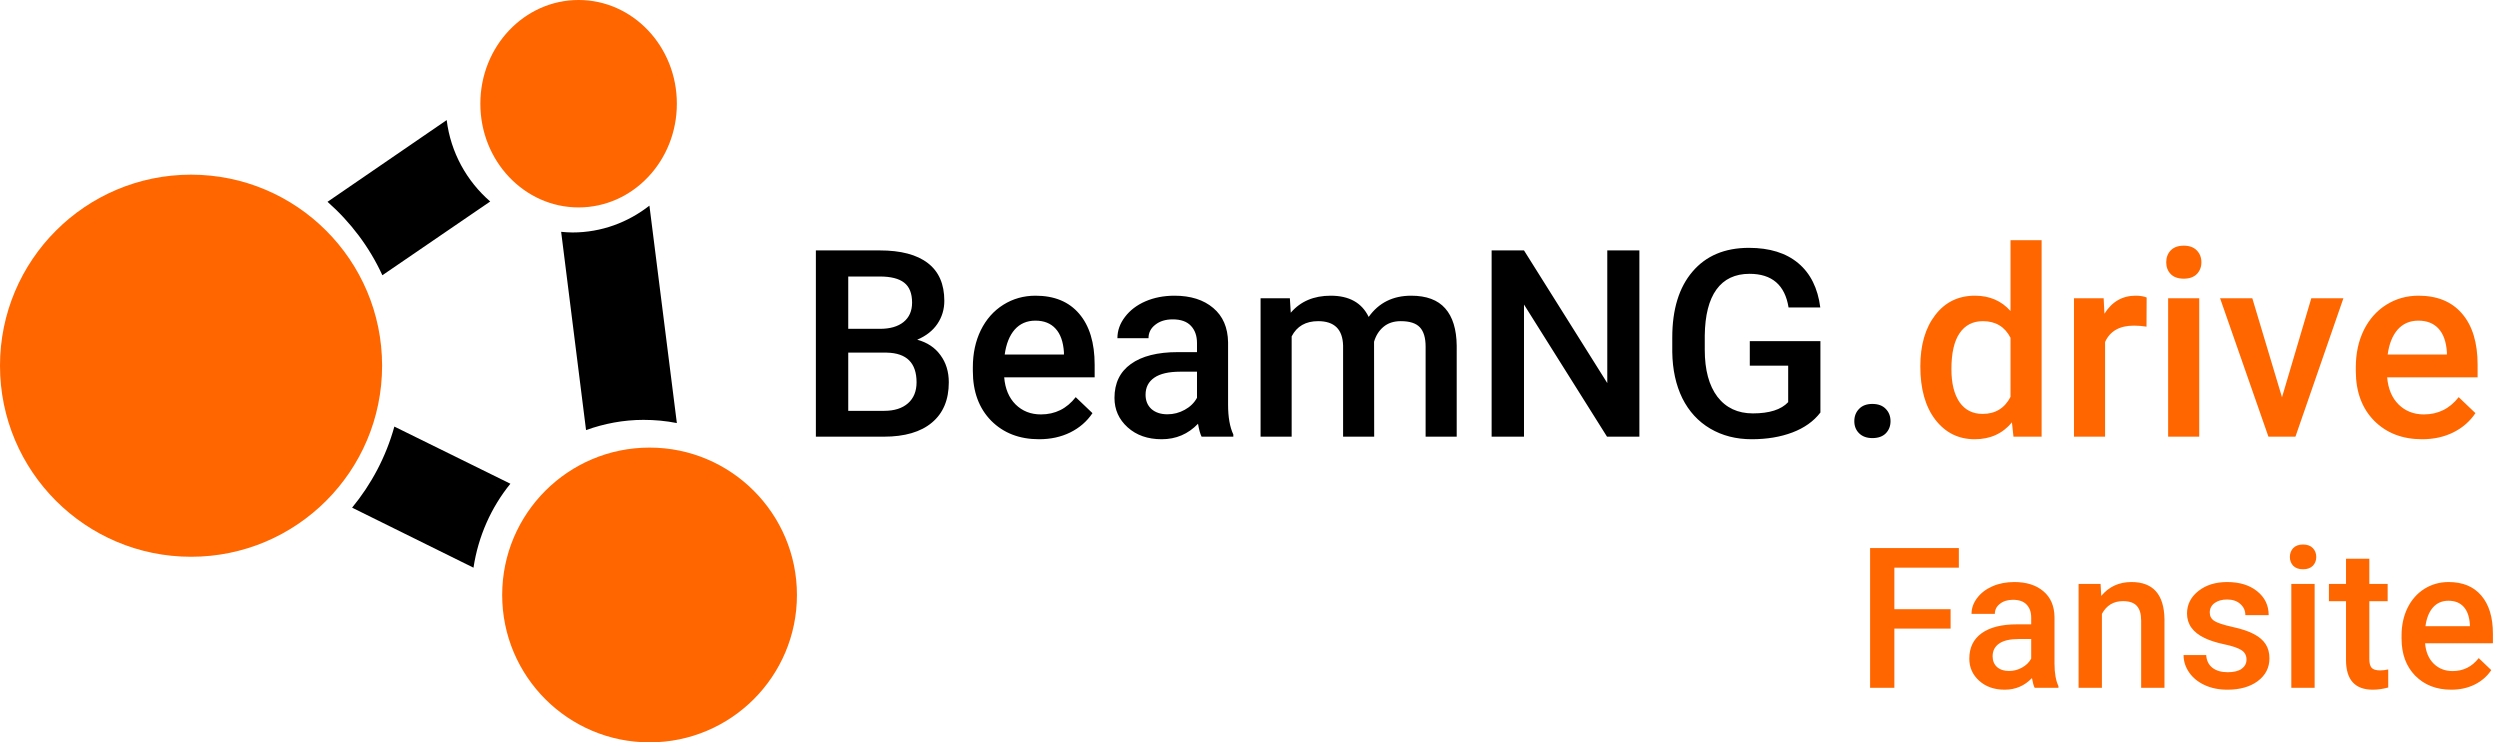 <svg width="229" height="68" viewBox="0 0 229 68" fill="none" xmlns="http://www.w3.org/2000/svg">
<path d="M35 33.5C35 43.165 27.165 51 17.5 51C7.835 51 0 43.165 0 33.5C0 23.835 7.835 16 17.5 16C27.165 16 35 23.835 35 33.5Z" fill="#FF6600"/>
<path d="M62 9.5C62 14.747 57.971 19 53 19C48.029 19 44 14.747 44 9.5C44 4.253 48.029 0 53 0C57.971 0 62 4.253 62 9.5Z" fill="#FF6600"/>
<path d="M73 54.5C73 61.956 66.956 68 59.5 68C52.044 68 46 61.956 46 54.5C46 47.044 52.044 41 59.5 41C66.956 41 73 47.044 73 54.5Z" fill="#FF6600"/>
<path d="M40.917 11L30 18.486C32.104 20.337 33.838 22.622 35.025 25.213L44.903 18.457C42.761 16.602 41.283 13.975 40.917 11ZM59.487 18.837C57.535 20.364 55.1 21.294 52.44 21.294C52.089 21.294 51.744 21.266 51.401 21.235L53.682 39.396C55.328 38.806 57.094 38.46 58.939 38.46C59.986 38.46 61.01 38.555 62 38.752L59.487 18.837V18.837ZM36.123 39.074C35.36 41.839 34.017 44.355 32.253 46.502L43.372 52C43.808 49.109 44.998 46.47 46.751 44.309L36.123 39.074V39.074Z" fill="black"/>
<path d="M74.734 40V22.938H80.582C82.512 22.938 83.981 23.324 84.988 24.098C85.996 24.871 86.5 26.023 86.5 27.555C86.5 28.336 86.289 29.039 85.867 29.664C85.445 30.289 84.828 30.773 84.016 31.117C84.938 31.367 85.648 31.84 86.148 32.535C86.656 33.223 86.91 34.051 86.91 35.02C86.91 36.621 86.394 37.852 85.363 38.711C84.34 39.57 82.871 40 80.957 40H74.734ZM77.699 32.301V37.633H80.992C81.922 37.633 82.648 37.402 83.172 36.941C83.695 36.48 83.957 35.84 83.957 35.02C83.957 33.246 83.051 32.34 81.238 32.301H77.699ZM77.699 30.121H80.606C81.527 30.121 82.246 29.914 82.762 29.5C83.285 29.078 83.547 28.484 83.547 27.719C83.547 26.875 83.305 26.266 82.82 25.891C82.344 25.516 81.598 25.328 80.582 25.328H77.699V30.121ZM95.184 40.234C93.379 40.234 91.914 39.668 90.789 38.535C89.672 37.395 89.113 35.879 89.113 33.988V33.637C89.113 32.371 89.356 31.242 89.84 30.25C90.332 29.25 91.019 28.473 91.902 27.918C92.785 27.363 93.769 27.086 94.856 27.086C96.582 27.086 97.914 27.637 98.852 28.738C99.797 29.84 100.27 31.398 100.27 33.414V34.562H91.984C92.07 35.609 92.418 36.438 93.027 37.047C93.644 37.656 94.418 37.961 95.348 37.961C96.652 37.961 97.715 37.434 98.535 36.379L100.07 37.844C99.562 38.602 98.883 39.191 98.031 39.613C97.188 40.027 96.238 40.234 95.184 40.234ZM94.844 29.371C94.062 29.371 93.43 29.645 92.945 30.191C92.469 30.738 92.164 31.5 92.031 32.477H97.457V32.266C97.394 31.312 97.141 30.594 96.695 30.109C96.25 29.617 95.633 29.371 94.844 29.371ZM110.066 40C109.941 39.758 109.832 39.363 109.738 38.816C108.832 39.762 107.723 40.234 106.41 40.234C105.137 40.234 104.098 39.871 103.293 39.145C102.488 38.418 102.086 37.52 102.086 36.449C102.086 35.098 102.586 34.062 103.586 33.344C104.594 32.617 106.031 32.254 107.898 32.254H109.645V31.422C109.645 30.766 109.461 30.242 109.094 29.852C108.727 29.453 108.168 29.254 107.418 29.254C106.77 29.254 106.238 29.418 105.824 29.746C105.41 30.066 105.203 30.477 105.203 30.977H102.355C102.355 30.281 102.586 29.633 103.047 29.031C103.508 28.422 104.133 27.945 104.922 27.602C105.719 27.258 106.605 27.086 107.582 27.086C109.066 27.086 110.25 27.461 111.133 28.211C112.016 28.953 112.469 30 112.492 31.352V37.07C112.492 38.211 112.652 39.121 112.973 39.801V40H110.066ZM106.938 37.949C107.5 37.949 108.027 37.812 108.52 37.539C109.02 37.266 109.395 36.898 109.645 36.438V34.047H108.109C107.055 34.047 106.262 34.23 105.73 34.598C105.199 34.965 104.934 35.484 104.934 36.156C104.934 36.703 105.113 37.141 105.473 37.469C105.84 37.789 106.328 37.949 106.938 37.949ZM118.152 27.32L118.234 28.645C119.125 27.605 120.344 27.086 121.891 27.086C123.586 27.086 124.746 27.734 125.371 29.031C126.293 27.734 127.59 27.086 129.262 27.086C130.66 27.086 131.699 27.473 132.379 28.246C133.066 29.02 133.418 30.16 133.434 31.668V40H130.586V31.75C130.586 30.945 130.41 30.355 130.059 29.98C129.707 29.605 129.125 29.418 128.312 29.418C127.664 29.418 127.133 29.594 126.719 29.945C126.312 30.289 126.027 30.742 125.863 31.305L125.875 40H123.027V31.656C122.988 30.164 122.227 29.418 120.742 29.418C119.602 29.418 118.793 29.883 118.316 30.812V40H115.469V27.32H118.152ZM150.168 40H147.203L139.598 27.895V40H136.633V22.938H139.598L147.227 35.09V22.938H150.168V40ZM166.75 37.785C166.133 38.59 165.277 39.199 164.184 39.613C163.09 40.027 161.848 40.234 160.457 40.234C159.027 40.234 157.762 39.91 156.66 39.262C155.559 38.613 154.707 37.688 154.105 36.484C153.512 35.273 153.203 33.863 153.18 32.254V30.918C153.18 28.34 153.797 26.328 155.031 24.883C156.266 23.43 157.988 22.703 160.199 22.703C162.098 22.703 163.605 23.172 164.723 24.109C165.84 25.047 166.512 26.398 166.738 28.164H163.832C163.504 26.109 162.312 25.082 160.258 25.082C158.93 25.082 157.918 25.562 157.223 26.523C156.535 27.477 156.18 28.879 156.156 30.73V32.043C156.156 33.887 156.543 35.32 157.316 36.344C158.098 37.359 159.18 37.867 160.562 37.867C162.078 37.867 163.156 37.523 163.797 36.836V33.496H160.281V31.246H166.75V37.785ZM171.508 37C172.039 37 172.449 37.152 172.738 37.457C173.027 37.754 173.172 38.129 173.172 38.582C173.172 39.027 173.027 39.398 172.738 39.695C172.449 39.984 172.039 40.129 171.508 40.129C171 40.129 170.598 39.984 170.301 39.695C170.004 39.406 169.855 39.035 169.855 38.582C169.855 38.129 170 37.754 170.289 37.457C170.578 37.152 170.984 37 171.508 37Z" fill="black"/>
<path d="M175.902 33.566C175.902 31.613 176.355 30.047 177.262 28.867C178.168 27.68 179.383 27.086 180.906 27.086C182.25 27.086 183.336 27.555 184.164 28.492V22H187.012V40H184.434L184.293 38.688C183.441 39.719 182.305 40.234 180.883 40.234C179.398 40.234 178.195 39.637 177.273 38.441C176.359 37.246 175.902 35.621 175.902 33.566ZM178.75 33.812C178.75 35.102 178.996 36.109 179.488 36.836C179.988 37.555 180.695 37.914 181.609 37.914C182.773 37.914 183.625 37.395 184.164 36.355V30.941C183.641 29.926 182.797 29.418 181.633 29.418C180.711 29.418 180 29.785 179.5 30.52C179 31.246 178.75 32.344 178.75 33.812ZM196.621 29.922C196.246 29.859 195.859 29.828 195.461 29.828C194.156 29.828 193.277 30.328 192.824 31.328V40H189.977V27.32H192.695L192.766 28.738C193.453 27.637 194.406 27.086 195.625 27.086C196.031 27.086 196.367 27.141 196.633 27.25L196.621 29.922ZM201.449 40H198.602V27.32H201.449V40ZM198.426 24.027C198.426 23.59 198.562 23.227 198.836 22.938C199.117 22.648 199.516 22.504 200.031 22.504C200.547 22.504 200.945 22.648 201.227 22.938C201.508 23.227 201.648 23.59 201.648 24.027C201.648 24.457 201.508 24.816 201.227 25.105C200.945 25.387 200.547 25.527 200.031 25.527C199.516 25.527 199.117 25.387 198.836 25.105C198.562 24.816 198.426 24.457 198.426 24.027ZM209.031 36.391L211.715 27.32H214.656L210.262 40H207.789L203.359 27.32H206.312L209.031 36.391ZM221.863 40.234C220.059 40.234 218.594 39.668 217.469 38.535C216.352 37.395 215.793 35.879 215.793 33.988V33.637C215.793 32.371 216.035 31.242 216.52 30.25C217.012 29.25 217.699 28.473 218.582 27.918C219.465 27.363 220.449 27.086 221.535 27.086C223.262 27.086 224.594 27.637 225.531 28.738C226.477 29.84 226.949 31.398 226.949 33.414V34.562H218.664C218.75 35.609 219.098 36.438 219.707 37.047C220.324 37.656 221.098 37.961 222.027 37.961C223.332 37.961 224.395 37.434 225.215 36.379L226.75 37.844C226.242 38.602 225.562 39.191 224.711 39.613C223.867 40.027 222.918 40.234 221.863 40.234ZM221.523 29.371C220.742 29.371 220.109 29.645 219.625 30.191C219.148 30.738 218.844 31.5 218.711 32.477H224.137V32.266C224.074 31.312 223.82 30.594 223.375 30.109C222.93 29.617 222.312 29.371 221.523 29.371Z" fill="#FF6600"/>
<path d="M178.675 57.577H173.524V63H171.301V50.203H179.431V51.996H173.524V55.802H178.675V57.577ZM186.374 63C186.28 62.818 186.198 62.523 186.128 62.112C185.448 62.821 184.616 63.176 183.632 63.176C182.677 63.176 181.897 62.903 181.294 62.358C180.69 61.813 180.389 61.14 180.389 60.337C180.389 59.323 180.764 58.547 181.514 58.008C182.27 57.463 183.348 57.19 184.748 57.19H186.058V56.566C186.058 56.074 185.92 55.682 185.645 55.389C185.369 55.09 184.95 54.94 184.388 54.94C183.901 54.94 183.503 55.063 183.192 55.31C182.882 55.55 182.727 55.857 182.727 56.232H180.591C180.591 55.711 180.764 55.225 181.109 54.773C181.455 54.316 181.924 53.959 182.516 53.701C183.113 53.443 183.778 53.315 184.511 53.315C185.624 53.315 186.512 53.596 187.174 54.158C187.836 54.715 188.176 55.5 188.193 56.514V60.803C188.193 61.658 188.313 62.341 188.554 62.851V63H186.374ZM184.027 61.462C184.449 61.462 184.845 61.359 185.214 61.154C185.589 60.949 185.87 60.674 186.058 60.328V58.535H184.906C184.115 58.535 183.521 58.673 183.122 58.948C182.724 59.224 182.524 59.613 182.524 60.117C182.524 60.527 182.659 60.855 182.929 61.102C183.204 61.342 183.57 61.462 184.027 61.462ZM192.412 53.49L192.474 54.589C193.177 53.739 194.1 53.315 195.242 53.315C197.223 53.315 198.23 54.448 198.266 56.716V63H196.13V56.839C196.13 56.235 195.998 55.79 195.734 55.503C195.477 55.21 195.052 55.063 194.46 55.063C193.599 55.063 192.957 55.453 192.535 56.232V63H190.399V53.49H192.412ZM205.78 60.416C205.78 60.035 205.622 59.745 205.306 59.546C204.995 59.347 204.477 59.171 203.75 59.019C203.023 58.866 202.417 58.673 201.931 58.438C200.864 57.923 200.331 57.176 200.331 56.197C200.331 55.377 200.677 54.691 201.368 54.141C202.06 53.59 202.938 53.315 204.005 53.315C205.142 53.315 206.059 53.596 206.756 54.158C207.459 54.721 207.811 55.45 207.811 56.347H205.675C205.675 55.937 205.522 55.597 205.218 55.327C204.913 55.052 204.509 54.914 204.005 54.914C203.536 54.914 203.152 55.023 202.854 55.239C202.561 55.456 202.414 55.746 202.414 56.109C202.414 56.438 202.552 56.692 202.827 56.874C203.103 57.056 203.659 57.24 204.497 57.428C205.335 57.609 205.991 57.829 206.466 58.087C206.946 58.339 207.301 58.644 207.529 59.001C207.764 59.358 207.881 59.792 207.881 60.302C207.881 61.157 207.526 61.852 206.817 62.385C206.108 62.912 205.18 63.176 204.031 63.176C203.252 63.176 202.558 63.035 201.948 62.754C201.339 62.473 200.864 62.086 200.524 61.594C200.185 61.102 200.015 60.571 200.015 60.003H202.089C202.118 60.507 202.309 60.897 202.66 61.172C203.012 61.441 203.478 61.576 204.058 61.576C204.62 61.576 205.048 61.471 205.341 61.26C205.634 61.043 205.78 60.762 205.78 60.416ZM212.021 63H209.885V53.49H212.021V63ZM209.753 51.02C209.753 50.692 209.855 50.42 210.061 50.203C210.271 49.986 210.57 49.878 210.957 49.878C211.344 49.878 211.643 49.986 211.854 50.203C212.064 50.42 212.17 50.692 212.17 51.02C212.17 51.343 212.064 51.612 211.854 51.829C211.643 52.04 211.344 52.145 210.957 52.145C210.57 52.145 210.271 52.04 210.061 51.829C209.855 51.612 209.753 51.343 209.753 51.02ZM217.03 51.179V53.49H218.709V55.072H217.03V60.381C217.03 60.744 217.101 61.008 217.241 61.172C217.388 61.33 217.646 61.409 218.015 61.409C218.261 61.409 218.51 61.38 218.762 61.321V62.974C218.275 63.108 217.807 63.176 217.355 63.176C215.715 63.176 214.895 62.27 214.895 60.46V55.072H213.33V53.49H214.895V51.179H217.03ZM224.536 63.176C223.183 63.176 222.084 62.751 221.24 61.901C220.402 61.046 219.983 59.909 219.983 58.491V58.227C219.983 57.278 220.165 56.432 220.528 55.688C220.897 54.938 221.413 54.355 222.075 53.938C222.737 53.523 223.476 53.315 224.29 53.315C225.585 53.315 226.584 53.727 227.287 54.554C227.996 55.38 228.351 56.549 228.351 58.06V58.922H222.137C222.201 59.707 222.462 60.328 222.919 60.785C223.382 61.242 223.962 61.471 224.659 61.471C225.638 61.471 226.435 61.075 227.05 60.284L228.201 61.383C227.82 61.951 227.311 62.394 226.672 62.71C226.039 63.02 225.327 63.176 224.536 63.176ZM224.281 55.028C223.695 55.028 223.221 55.233 222.857 55.644C222.5 56.054 222.271 56.625 222.172 57.357H226.241V57.199C226.194 56.484 226.004 55.945 225.67 55.582C225.336 55.213 224.873 55.028 224.281 55.028Z" fill="#FF6600"/>
</svg>
